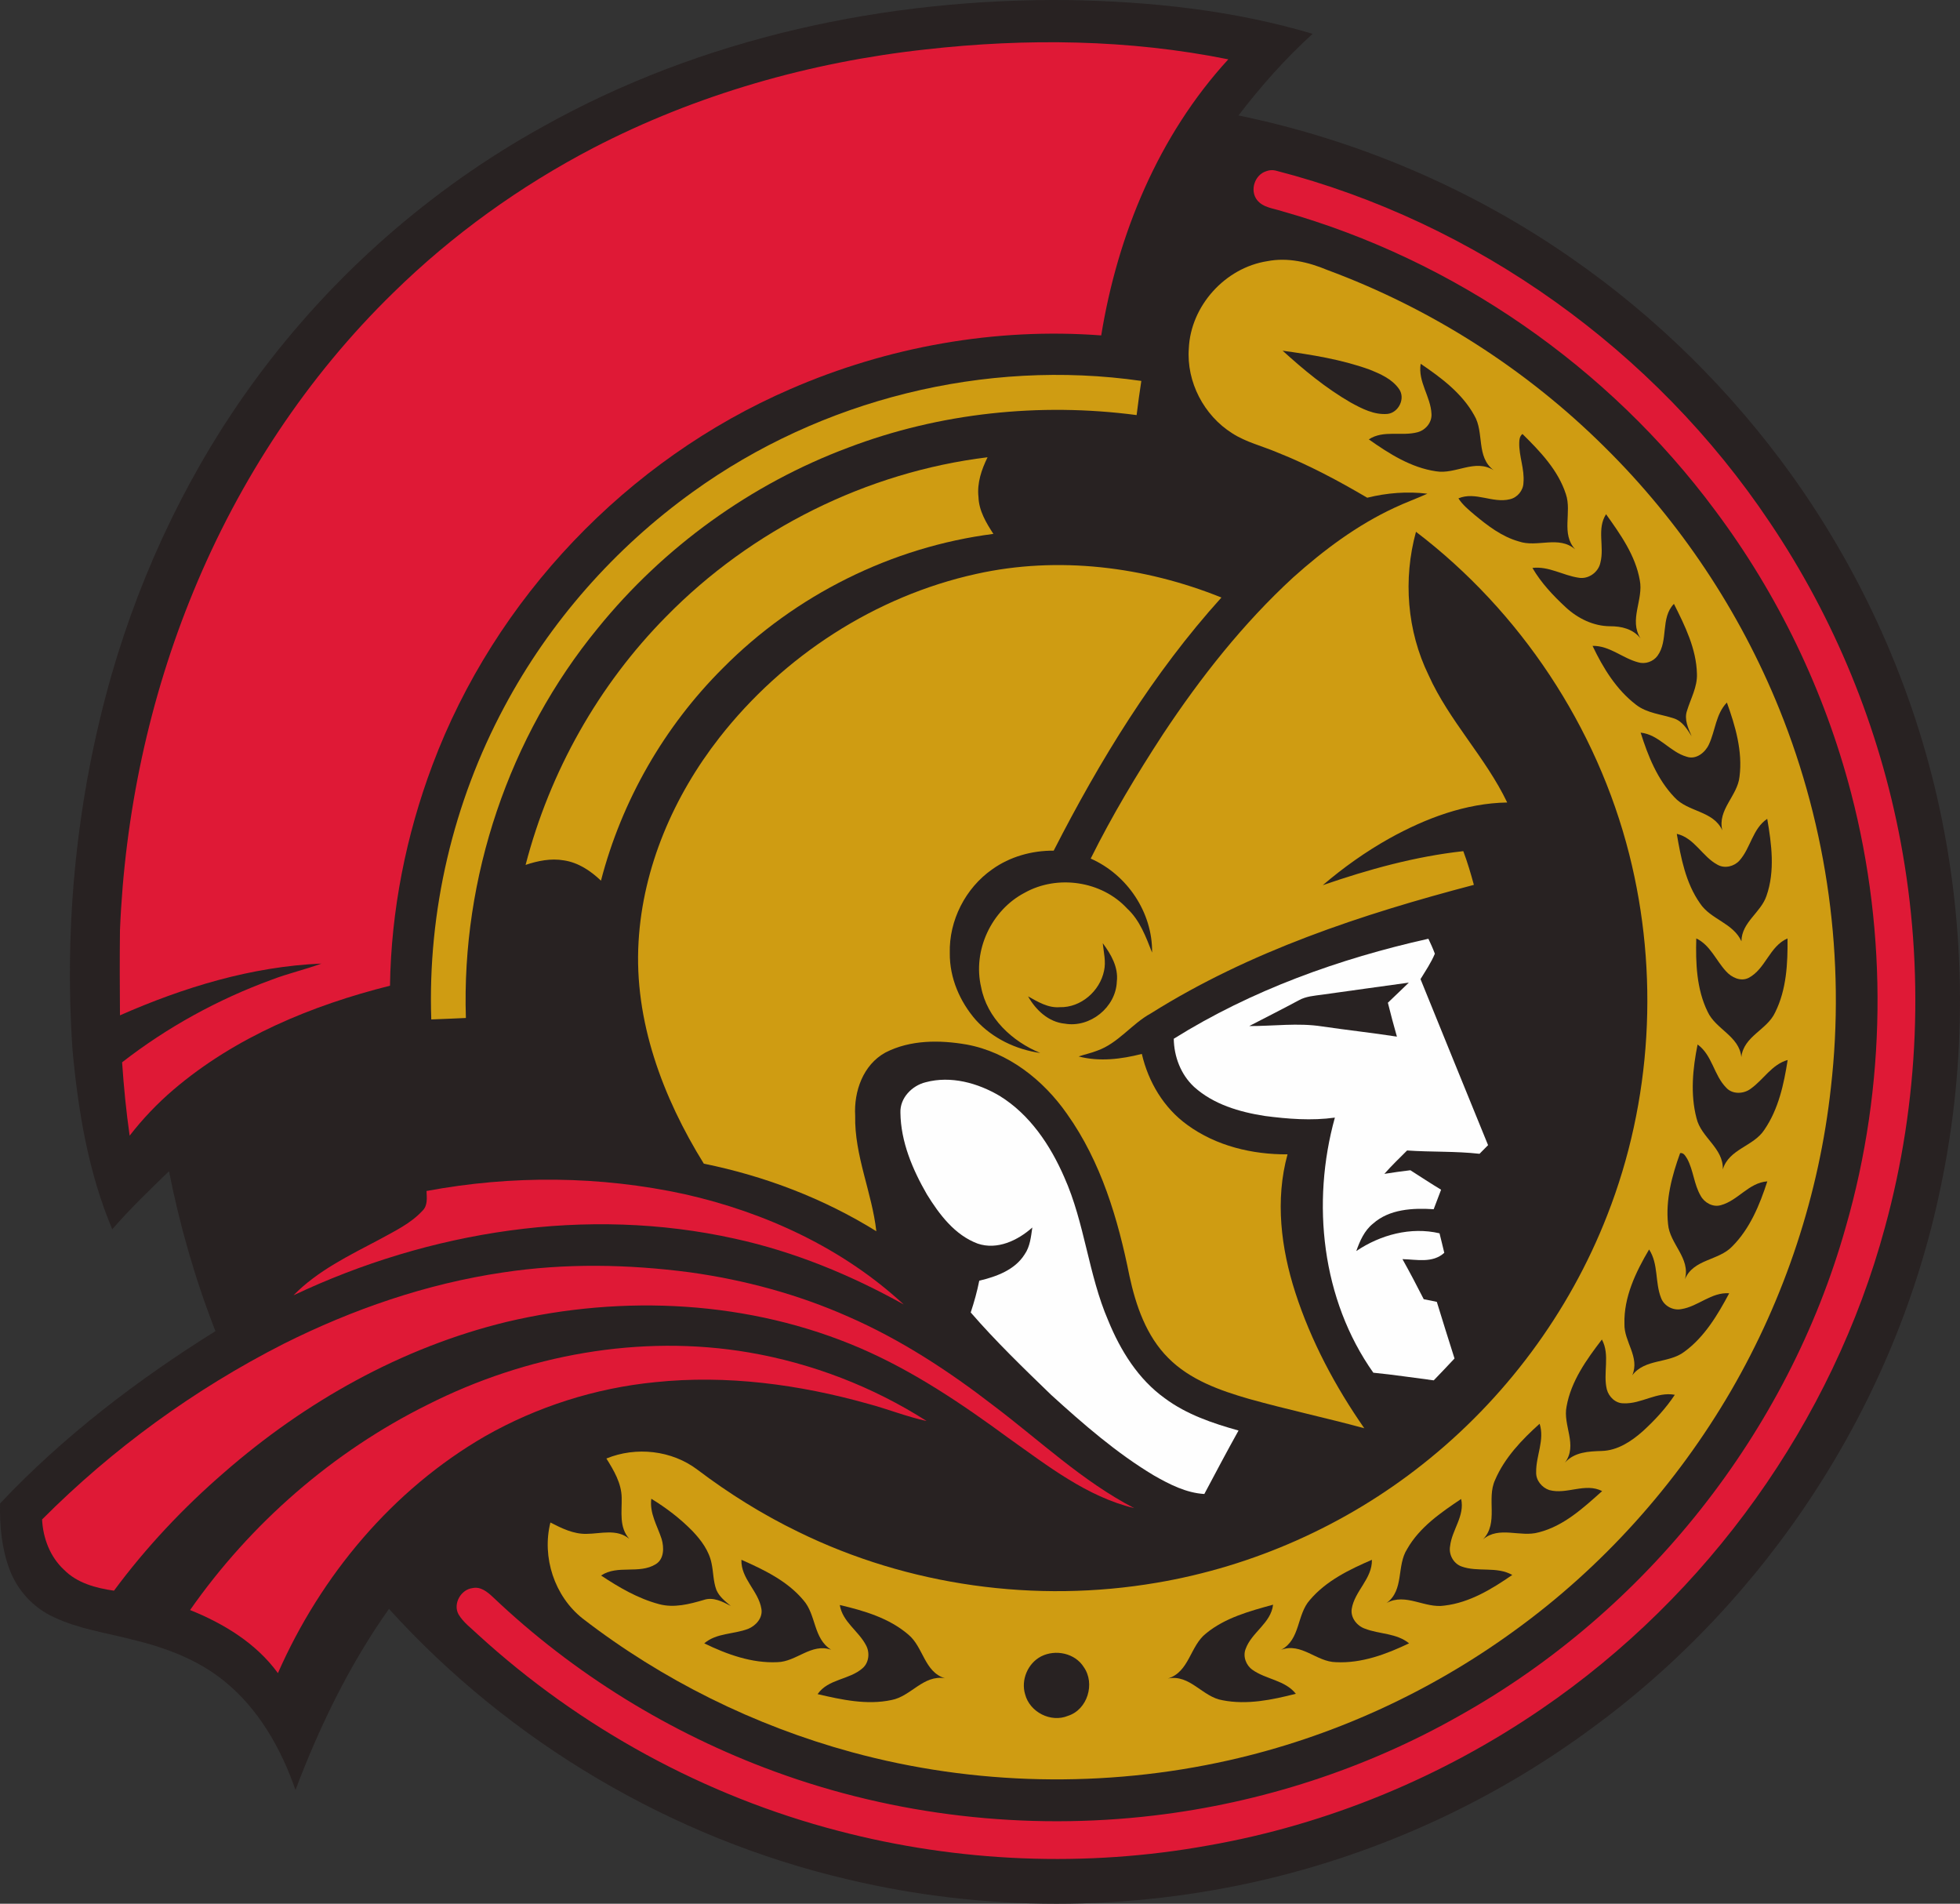 <?xml version="1.0" encoding="utf-8"?>
<!-- Generator: Adobe Illustrator 13.0.0, SVG Export Plug-In . SVG Version: 6.00 Build 14948)  -->
<!DOCTYPE svg PUBLIC "-//W3C//DTD SVG 1.1//EN" "http://www.w3.org/Graphics/SVG/1.1/DTD/svg11.dtd">
<svg version="1.1" id="Layer_1" xmlns="http://www.w3.org/2000/svg" xmlns:xlink="http://www.w3.org/1999/xlink" x="0px" y="0px"
	 width="687.58px" height="667.685px" viewBox="20.256 23.699 687.58 667.685"
	 enable-background="new 20.256 23.699 687.58 667.685" xml:space="preserve">
<rect x="20.256" y="23.699" width="687.58" height="667.685" fill="#333333" stroke="none"/>
<g>
	<path fill="#282222" d="M210.44,68.26c55.95-31.41,120.67-45.17,184.53-44.54c28.891,0.49,57.98,3.57,85.771,11.84
		c-9.57,8.67-18.17,18.38-26.01,28.63c41.8,8.62,81.84,25.69,116.859,50.09c29.771,20.65,55.93,46.47,77.07,75.88
		c25,34.84,42.859,74.8,51.939,116.72c9.45,43.71,9.69,89.42,0.45,133.18c-15.62,75.921-60.74,145.12-123.46,190.561
		c-33.81,24.76-72.64,42.62-113.43,52.25c-48,11.34-98.63,11.38-146.61-0.05C256,668.41,199.14,634.8,156.71,587.98
		c-13.82,19.489-24.36,41.189-32.79,63.5c-5.05-14.521-12.96-28.511-25.09-38.261c-9.42-7.63-21.05-11.859-32.72-14.62
		c-9.08-2.319-18.52-3.699-27.05-7.76c-7.06-3.229-12.73-9.37-15.43-16.649c-2.8-7.381-3.52-15.36-3.35-23.19
		c22.2-23.55,48.15-43.33,75.55-60.44c-7.1-18.17-12.5-36.97-16.29-56.09c-6.8,6.62-13.69,13.181-19.9,20.37
		c-8.38-19.85-11.96-41.38-13.93-62.73c-3.08-44.35,1.51-89.299,13.77-132.049c10.77-37.18,27.79-72.61,50.79-103.77
		C136.86,120.24,171.26,89.97,210.44,68.26z"/>
	<path fill="#DF1936" d="M344.94,41.04c35.31-3.98,71.3-3.58,106.21,3.47c-24.471,26.67-38.811,61.37-44.58,96.83
		c-37.15-2.81-74.931,3.97-109.061,18.82c-57.27,24.78-103.64,73.45-125.56,131.88c-9.27,24.7-14.49,50.98-14.88,77.37
		c-27.37,6.869-54.27,17.98-75.93,36.439c-5.67,4.841-10.84,10.261-15.4,16.16c-1.23-8.54-2.06-17.13-2.65-25.73
		c15.8-12.299,33.58-22.049,52.39-28.939c5.74-2.21,11.76-3.57,17.54-5.69c-24.49,1.02-48.35,8.331-70.68,18.15
		c-0.08-9.92-0.11-19.85,0-29.77c1.66-40.78,10.25-81.34,25.84-119.08c16.1-39.06,39.78-75.11,70.08-104.62
		c20.68-20.29,44.47-37.37,70.15-50.76C264.61,56.82,304.47,45.47,344.94,41.04z"/>
	<path fill="#DF1936" d="M464.51,83.73c1.05-0.4,2.13-0.47,3.23-0.21C538.02,101.61,600.78,146.63,641.1,206.9
		c22.7,33.66,38.391,72,45.881,111.9c8.43,44.75,6.569,91.41-5.471,135.34C663.06,522.38,619.36,583.24,561.03,623.07
		c-34.99,23.96-75.07,40.54-116.86,47.87c-42.97,7.779-87.62,5.949-129.85-5.12c-46.851-12.2-90.55-36.08-126.28-68.721
		c-2.39-2.319-5.23-4.31-6.94-7.229c-2.01-3.68,0.84-8.71,4.93-9.19c2.83-0.63,5.23,1.36,7.15,3.16
		c28.25,26.87,62.14,47.73,98.74,61.141c42.3,15.529,88.29,20.77,133.03,15.479c37.67-4.44,74.479-16.37,107.46-35.12
		c65.17-36.46,115.05-99.31,135.33-171.22c14.26-49.37,14.84-102.59,1.89-152.31c-9.31-35.72-25.61-69.61-47.74-99.15
		c-37.279-50.24-91.37-87.79-151.6-104.8c-3.08-1.06-6.92-1.26-9.06-4.02C458.61,90.44,460.42,84.97,464.51,83.73z"/>
	<path fill="#CF9C12" d="M437.3,145.92c0.66-14.96,12.75-28.32,27.53-30.62c7.14-1.4,14.43,0.32,21.03,3.08
		c36.42,13.48,69.89,34.85,97.43,62.23c26.36,26.04,47.33,57.51,61.2,91.87c16.89,41.79,23.189,87.82,18.06,132.6
		c-4.08,37.39-16.16,73.87-35.04,106.39c-19.149,32.9-45.13,61.84-75.979,84.15c-29.86,21.72-64.16,37.36-100.19,45.46
		c-43.46,9.77-89.32,8.86-132.31-2.86c-34.11-9.31-66.42-25.279-94.41-46.89c-9.86-7.811-14.33-21.48-11.28-33.65
		c3.95,2.021,8.11,4.09,12.67,3.98c5.05-0.04,10.63-1.87,15,1.74c-3.65-4.08-2.55-9.5-2.67-14.44c-0.07-5.08-2.76-9.56-5.36-13.729
		c10.42-4.261,22.95-2.9,31.96,3.939c11.05,8.36,22.86,15.73,35.33,21.771c38.68,18.979,83.36,25.109,125.78,17.859
		c33.91-5.74,66.26-20.16,93.21-41.5c28.83-22.74,51.521-53.22,64.84-87.439c15.681-40.011,18.23-84.931,7.7-126.55
		c-11.31-44.68-38.17-85.18-74.81-113.1c-4.561,16.61-3.15,34.77,4.42,50.28c7.229,16.08,19.99,28.81,27.58,44.66
		c-14.59,0.24-28.63,5.56-41.26,12.56c-8.341,4.67-16.171,10.23-23.44,16.44c16.01-5.52,32.42-10.08,49.3-11.93
		c1.45,3.87,2.63,7.83,3.71,11.82c-39.34,10.33-78.649,23.29-113.29,45.06c-6.8,3.711-11.479,10.53-18.93,13.121
		c-2.09,0.829-4.3,1.27-6.42,2c7.32,1.909,14.93,0.949,22.16-0.891c2.27,9.82,7.71,18.979,15.97,24.91
		c10.08,7.37,22.79,10.399,35.14,10.31c-4.399,15.97-2.29,32.94,2.74,48.5c5.5,17,14,32.92,24.18,47.561
		c-13.42-3.65-27.04-6.54-40.43-10.29c-10.2-2.94-20.71-6.66-28.35-14.37c-7.7-7.7-11.351-18.37-13.601-28.78
		c-3.989-19.93-9.97-40.02-21.87-56.76c-8.33-11.96-20.699-21.71-35.279-24.381c-9.431-1.629-19.771-1.67-28.46,2.82
		c-7.83,4.28-11.101,13.66-10.601,22.181c-0.29,13.93,5.88,26.83,7.42,40.489c-18.51-11.51-39.18-19.369-60.52-23.699
		c-14.39-23.19-24.55-50.211-22.89-77.87c1.51-26.1,12.36-51.09,28.36-71.55c22.37-28.6,54.61-49.61,90.16-57.43
		c28.6-6.35,58.91-2.61,85.95,8.29c-23.91,26.46-42.65,57.12-58.84,88.78c-7.65-0.05-15.32,2.08-21.58,6.56
		c-9.38,6.56-15.181,17.94-14.87,29.39c-0.09,8.64,3.52,17.029,9.16,23.47c5.83,6.41,14.04,10.319,22.569,11.54
		c-9.89-4.09-18.67-12.24-20.739-23.09c-3.03-12.86,3.609-27.03,15.29-33.11c11.43-6.4,26.979-4.16,35.909,5.51
		c4.49,4.12,6.601,9.96,8.78,15.48c0.19-14.07-8.75-27.34-21.54-32.97c7.51-15.11,16.21-29.6,25.43-43.72
		c13.171-19.87,28.051-38.75,45.631-54.91c10.72-9.6,22.399-18.33,35.51-24.42c3.78-1.79,7.72-3.2,11.54-4.92
		c-7.061-0.87-14.221-0.29-21.101,1.41c-10.13-5.96-20.529-11.51-31.47-15.85c-5.3-2.27-11.04-3.6-15.92-6.77
		C442.6,169.41,436.44,157.63,437.3,145.92z"/>
	<path fill="#282222" d="M470.21,146.7c10.22,1.42,20.51,3.04,30.26,6.54c3.92,1.54,8.141,3.35,10.61,6.94
		c2.28,3.28-0.2,8.27-4.09,8.69c-4.67,0.4-8.971-1.84-12.931-4.01C485.38,159.85,477.61,153.42,470.21,146.7z"/>
	<path fill="#282222" d="M518.64,151.29c7.181,4.87,14.511,10.33,18.79,18.07c3.61,6.04,0.54,14.58,6.84,19.27
		c-6.579-4.15-13.409,1.54-20.27,0.36c-8.77-1.28-16.45-6.18-23.56-11.19c5.14-3.38,11.47-1.01,17.079-2.5
		c2.83-0.75,5.091-3.4,4.91-6.41C522.18,162.8,517.6,157.58,518.64,151.29z"/>
	<path fill="#CF9C12" d="M263.36,196.18c44.91-32.4,102.43-46.75,157.28-38.88c-0.609,3.98-1.17,7.98-1.649,11.98
		c-33.96-4.47-69.061-0.8-101.12,11.39c-34.24,12.78-64.86,34.94-87.87,63.31c-31.24,38.05-47.88,87.57-46.31,136.75
		c-4.05,0.16-8.09,0.39-12.14,0.51c-1.29-37.92,7.67-76.11,25.58-109.55C213.01,241.87,235.92,215.88,263.36,196.18z"/>
	<path fill="#282222" d="M553.22,178.9c0.011-1.09,0.2-2.29,1.13-2.99c6.16,6.07,12.5,12.66,15.221,21.08
		c2.189,6.36-1.811,13.96,3.31,19.42c-5.8-5.06-13.34-0.54-19.86-2.83c-5.88-1.66-10.81-5.43-15.43-9.27
		c-2.07-1.76-4.229-3.51-5.71-5.82c5.91-2.51,12.03,1.82,18.04,0.31c2.64-0.58,4.72-3.08,4.771-5.79
		C555.14,188.22,553.07,183.66,553.22,178.9z"/>
	<path fill="#CF9C12" d="M253.93,239.96c29.93-30.53,70.3-50.69,112.77-55.89c-2.12,4.32-3.74,9.06-3.19,13.93
		c0.15,4.82,2.681,9.03,5.23,12.95c-35.65,4.56-69.54,21.49-94.82,47c-20.58,20.47-35.55,46.52-42.84,74.62
		c-3.61-3.45-7.97-6.37-13.01-7.12c-4.54-0.78-9.13,0.14-13.43,1.59C213.12,294.37,230.19,263.98,253.93,239.96z"/>
	<path fill="#282222" d="M581.7,220.95c1.439-5.58-1.351-11.74,1.97-16.9c5.021,7.04,10.3,14.42,11.83,23.12
		c1.38,6.89-3.92,13.92,0.28,20.45c-2.641-3.34-6.721-4.31-10.73-4.28c-5.85-0.04-11.34-2.76-15.56-6.68
		c-4.41-4.09-8.601-8.54-11.65-13.77c5.73-0.69,10.71,2.63,16.21,3.43C577.5,226.94,581.06,224.36,581.7,220.95z"/>
	<path fill="#282222" d="M601.71,253.72c3.93-5.37,0.97-13.3,5.771-18.229c3.859,7.68,7.859,15.75,8.069,24.51
		c0.2,4.61-2.189,8.68-3.479,12.96c-1.08,3.08,0.439,6.16,1.62,8.96c-1.551-2.47-3.23-5.25-6.15-6.24
		c-4.48-1.5-9.51-1.81-13.36-4.82c-6.899-5.27-11.569-12.91-15.25-20.64c5.971-0.11,10.48,4.32,16.011,5.771
		C597.38,256.73,600.19,255.78,601.71,253.72z"/>
	<path fill="#282222" d="M619.75,284.8c2.27-4.84,2.41-10.68,6.31-14.7c2.98,8.27,5.57,17.11,4.431,25.99
		c-0.7,6.78-7.811,11.56-6.03,18.83c-3.21-6.97-12.07-6.34-16.81-11.61c-5.98-6.25-9.29-14.53-11.841-22.66
		c6.44,0.68,10.21,6.79,16.221,8.47C615.27,290.2,618.45,287.63,619.75,284.8z"/>
	<path fill="#282222" d="M630.45,325.54c3.97-4.43,4.59-11.18,9.76-14.66c1.53,8.87,2.79,18.34-0.27,27.04
		c-1.99,5.89-8.71,9.2-8.78,15.91c-2.94-6.46-10.78-7.62-14.53-13.31c-5.02-7.13-6.71-15.95-8.149-24.37
		c6.279,1.45,8.96,8.06,14.39,10.89C625.35,328.39,628.6,327.58,630.45,325.54z"/>
	<path fill="#FEFEFE" d="M432.02,388.01c27.301-17.06,58.011-28.06,89.32-35.07c0.82,1.72,1.61,3.45,2.271,5.25
		c-1.311,3.16-3.261,6-5.03,8.91c7.91,19.4,15.75,38.841,23.7,58.23c-0.99,1.02-1.99,2.03-3,3.03c-8.44-0.95-16.95-0.57-25.41-1.16
		c-2.7,2.689-5.45,5.34-7.97,8.2c3.029-0.471,6.069-0.92,9.119-1.271c3.591,2.28,7.131,4.64,10.78,6.83
		c-0.85,2.28-1.74,4.56-2.6,6.84c-7.311-0.47-15.54-0.06-21.29,5.061c-3.03,2.43-4.601,6.05-5.86,9.609
		c8.46-5.7,19.11-8.58,29.2-6.22c0.52,2.28,1.17,4.54,1.67,6.84c-4.11,3.73-9.68,2.33-14.67,2.22c2.59,4.631,5.06,9.32,7.46,14.051
		c1.521,0.3,3.05,0.6,4.59,0.93c2.03,6.63,4.11,13.25,6.21,19.86c-2.42,2.56-4.819,5.149-7.29,7.67
		c-7.06-0.9-14.1-1.99-21.189-2.681c-18.141-25.63-21.79-59.62-13.49-89.47c-8.18,1.14-16.45,0.48-24.59-0.58
		c-8.88-1.38-18.021-4.06-24.811-10.2C434.5,400.57,432.11,394.29,432.02,388.01z"/>
	<path fill="#282222" d="M615.32,352.82c4.91,2.38,6.89,7.68,10.399,11.491c1.9,2.17,5.17,3.77,7.971,2.35
		c5.97-3.141,7.3-11.09,13.64-13.83c0.1,8.76-0.35,17.96-4.34,25.939c-2.84,6.181-11.021,8.291-11.86,15.66
		c-0.77-7.4-8.99-9.709-11.84-15.92C615.41,370.58,615.08,361.47,615.32,352.82z"/>
	<path fill="#282222" d="M407.11,354.5c2.899,3.89,5.55,8.439,4.93,13.51c-0.35,8.971-9.38,16.25-18.23,14.711
		c-5.729-0.541-10.189-4.771-12.899-9.57c3.43,1.899,7.02,4.129,11.13,3.789c7.39,0.201,14.06-5.64,15.52-12.76
		C408.29,360.97,407.43,357.69,407.11,354.5z"/>
	<path fill="#282222" d="M484.1,372.55c10.131-1.39,20.24-2.86,30.381-4.22c-2.431,2.38-4.91,4.689-7.351,7.05
		c0.99,3.979,2.04,7.95,3.17,11.89c-8.74-1.35-17.55-2.299-26.31-3.59c-8.46-1.31-17.01-0.08-25.5-0.119
		c5.779-2.99,11.609-5.931,17.35-9.011C478.35,373.12,481.3,372.939,484.1,372.55z"/>
	<path fill="#282222" d="M615.4,415.86c-2.21-8.42-1.32-17.391,0.38-25.831c5.18,3.75,5.68,10.751,10.029,15.131
		c2.181,2.45,6.2,2.26,8.671,0.34c4.449-3.17,7.35-8.47,12.899-10.04c-1.32,8.48-3.22,17.24-8.14,24.43
		c-3.78,5.91-12.48,6.721-14.61,13.96C624.9,426.32,616.99,422.7,615.4,415.86z"/>
	<path fill="#FEFEFE" d="M336.13,413.94c-0.2-5.15,4.05-9.5,8.86-10.671c8.83-2.369,18.3,0.25,25.99,4.811
		c10.569,6.53,17.76,17.29,22.63,28.5c7.21,16.11,8.43,34.09,15.42,50.28c4.279,10.479,10.529,20.58,19.87,27.26
		c7.64,5.68,16.77,8.77,25.84,11.3c-4.11,7.36-8.04,14.82-12,22.26c-6.41-0.39-12.23-3.39-17.7-6.51
		c-13.14-7.87-24.74-18-36.04-28.26c-9.67-9.36-19.39-18.72-28.21-28.9c1.21-3.66,2.25-7.37,3-11.149
		c5.99-1.41,12.49-3.761,15.91-9.221c1.93-2.77,2.229-6.199,2.7-9.43c-5.091,4.55-12.32,7.98-19.17,5.65
		c-8.051-3-13.461-10.23-17.82-17.28C340.39,433.87,336.25,424.15,336.13,413.94z"/>
	<path fill="#282222" d="M609.65,428.13c1.3-0.25,1.899,1.12,2.51,2.03c2.18,4.07,2.35,8.92,4.7,12.93
		c1.31,2.44,4.319,4.11,7.09,3.29c6.03-1.63,9.79-7.89,16.29-8.35c-2.66,8.22-6.101,16.609-12.311,22.819
		c-4.8,5.051-13.64,4.381-16.59,11.521c2.04-7.44-5.34-12.37-5.92-19.34C604.51,444.53,606.78,436.05,609.65,428.13z"/>
	<path fill="#DF1936" d="M169.88,441.41c29.9-5.59,60.93-5.351,90.67,1.14c28.17,6.351,55.42,18.931,76.74,38.66
		c-18.56-10.34-38.42-18.53-59.21-23.07C226.15,446.6,170.97,455.4,123.21,478c8.5-8.69,19.61-13.99,30.2-19.61
		c5.25-2.899,10.89-5.54,15.02-10.02C170.36,446.53,169.98,443.8,169.88,441.41z"/>
	<path fill="#282222" d="M590.12,488.04c-0.271-9.39,3.979-18.22,8.649-26.12c3.351,5.14,2.011,11.561,4.221,17.061
		c1.06,2.77,4.16,4.42,7.069,3.859c5.931-0.92,10.521-6,16.811-5.56c-4.061,7.6-8.66,15.35-15.74,20.51
		c-5.52,4.2-13.76,2.34-18.26,8.25C595.6,499.64,589.95,494.3,590.12,488.04z"/>
	<path fill="#DF1936" d="M196.7,469.98c21.73-3.301,43.9-2.9,65.65-0.04c19.09,2.659,37.86,7.72,55.49,15.54
		c18.391,8.02,35.28,19.079,51.12,31.329c16.18,12.221,31.04,26.421,49.18,35.83c-16.659-4.029-30.38-14.88-44.1-24.59
		c-16.29-11.96-33.18-23.38-51.81-31.439c-38.871-16.801-83.25-19-124.23-9.301c-36.82,8.931-70.71,28.011-99.14,52.841
		C84.55,552.52,71.5,566.38,60.24,581.59c-6.32-0.91-12.92-2.649-17.54-7.35c-4.87-4.51-7.36-11.08-7.68-17.63
		C59.78,531.77,88.51,510.9,119.78,495C143.97,482.89,169.88,473.93,196.7,469.98z"/>
	<path fill="#282222" d="M569.82,516.98c1.569-8.881,7.02-16.471,12.39-23.48c2.95,5.44,0.32,11.73,1.73,17.49
		c0.689,2.609,3.079,4.96,5.92,4.88c6.189,0.28,11.63-4.17,17.93-2.98c-3.15,4.75-7.05,8.96-11.25,12.79
		c-4.03,3.561-8.86,6.771-14.42,6.91c-4.601,0.141-9.54,0.36-12.87,4.09C573.86,530.52,568.44,523.64,569.82,516.98z"/>
	<path fill="#DF1936" d="M170.34,516.32c34.48-17.41,74.44-24.811,112.71-18.271c22.07,3.8,43.4,11.99,62.28,24.04
		c-7.01-1.52-13.68-4.22-20.61-6.06c-24.15-6.79-49.54-10.181-74.6-7.57c-20.92,2.05-41.38,8.55-59.66,18.94
		c-32.5,18.76-57.67,48.939-72.71,83.109c-7.6-10.47-18.99-17.37-30.81-22.13C108.2,557.98,137.07,532.81,170.34,516.32z"/>
	<path fill="#282222" d="M544.74,542.76c3.34-7.81,9.38-14.109,15.62-19.72c1.85,5.72-1.32,11.3-1.21,17.03
		c-0.11,2.819,2.01,5.37,4.609,6.229c6.141,1.681,12.601-2.689,18.54,0.36c-6.58,5.88-13.479,12.27-22.27,14.47
		c-6.46,1.851-13.851-2.37-19.54,2.48C546.11,557.8,541.63,549.45,544.74,542.76z"/>
	<path fill="#282222" d="M248.74,549.35c5.26,3.21,10.2,6.98,14.51,11.4c3.01,3.18,5.77,6.89,6.63,11.28
		c0.66,3.06,0.57,6.29,1.68,9.26c1,2.39,3.11,4.04,5.06,5.65c-2.89-1.5-6.16-3.25-9.49-2.101c-5.06,1.48-10.42,2.891-15.68,1.47
		c-7.36-1.96-14.04-5.85-20.33-10.04c5.75-3.859,13.34-0.369,19.17-3.96c2.99-1.819,2.94-5.88,2.07-8.85
		C250.86,558.83,248.06,554.43,248.74,549.35z"/>
	<path fill="#282222" d="M513.9,566.97c4.33-7.63,11.8-12.76,18.93-17.54c1.35,5.931-3.23,10.82-3.87,16.5
		c-0.55,2.92,1.12,6.08,3.94,7.141c5.76,2.13,12.359-0.12,17.869,3c-7.13,4.93-14.949,9.699-23.729,10.739
		c-6.94,1.101-13.6-4.56-20.34-0.92C512.93,581.33,510.11,572.84,513.9,566.97z"/>
	<path fill="#282222" d="M280.35,570.75c7.9,3.51,16.08,7.4,21.74,14.17c4.55,5.14,3.42,13.45,9.73,17.37
		c-6.97-2.4-12.18,4.24-18.86,4.37c-8.97,0.43-17.7-2.74-25.65-6.601c4.33-3.689,10.31-3.14,15.37-5.069
		c2.75-1.11,5.23-3.87,4.68-7.021C286.35,581.67,280.12,577.4,280.35,570.75z"/>
	<path fill="#282222" d="M479.8,584.81c5.681-6.689,13.82-10.64,21.73-14.05c0.149,6.67-6.101,10.94-7.09,17.271
		c-0.431,3.05,1.84,5.899,4.64,6.88c5.09,1.979,11.04,1.52,15.49,5.14c-7.98,3.82-16.681,7.08-25.67,6.61
		c-6.82-0.09-12.091-6.98-19.2-4.34C476.51,598.7,475.1,590,479.8,584.81z"/>
	<path fill="#282222" d="M314.86,586.61c8.5,2,17.319,4.58,24.06,10.39c5.28,4.36,5.561,13.09,12.83,15.31
		c-7.58-1.31-11.89,6.33-18.73,7.62c-8.649,1.86-17.5-0.109-25.949-2.06c3.72-5.38,11.13-4.98,15.779-9.09
		c2.28-1.95,2.61-5.54,1.19-8.08C321.42,595.68,315.8,592.52,314.86,586.61z"/>
	<path fill="#282222" d="M443.33,596.59c6.7-5.52,15.32-7.83,23.53-10.09c-0.75,6.52-7.53,9.66-9.63,15.53
		c-1.03,2.6,0.14,5.729,2.38,7.3c4.76,3.41,11.43,3.6,15.239,8.42c-8.34,2.13-17.119,3.96-25.71,2.27
		c-7.06-1.119-11.409-9.199-19.17-7.63C437.49,610.09,437.72,600.98,443.33,596.59z"/>
	<path fill="#282222" d="M385.48,604.64c5.039-2.569,11.899-1.159,14.979,3.761c4.06,5.779,1.29,14.909-5.54,17.08
		c-6,2.5-13.41-1.29-15.04-7.53C378.34,612.9,380.81,607.06,385.48,604.64z"/>
</g>
</svg>
